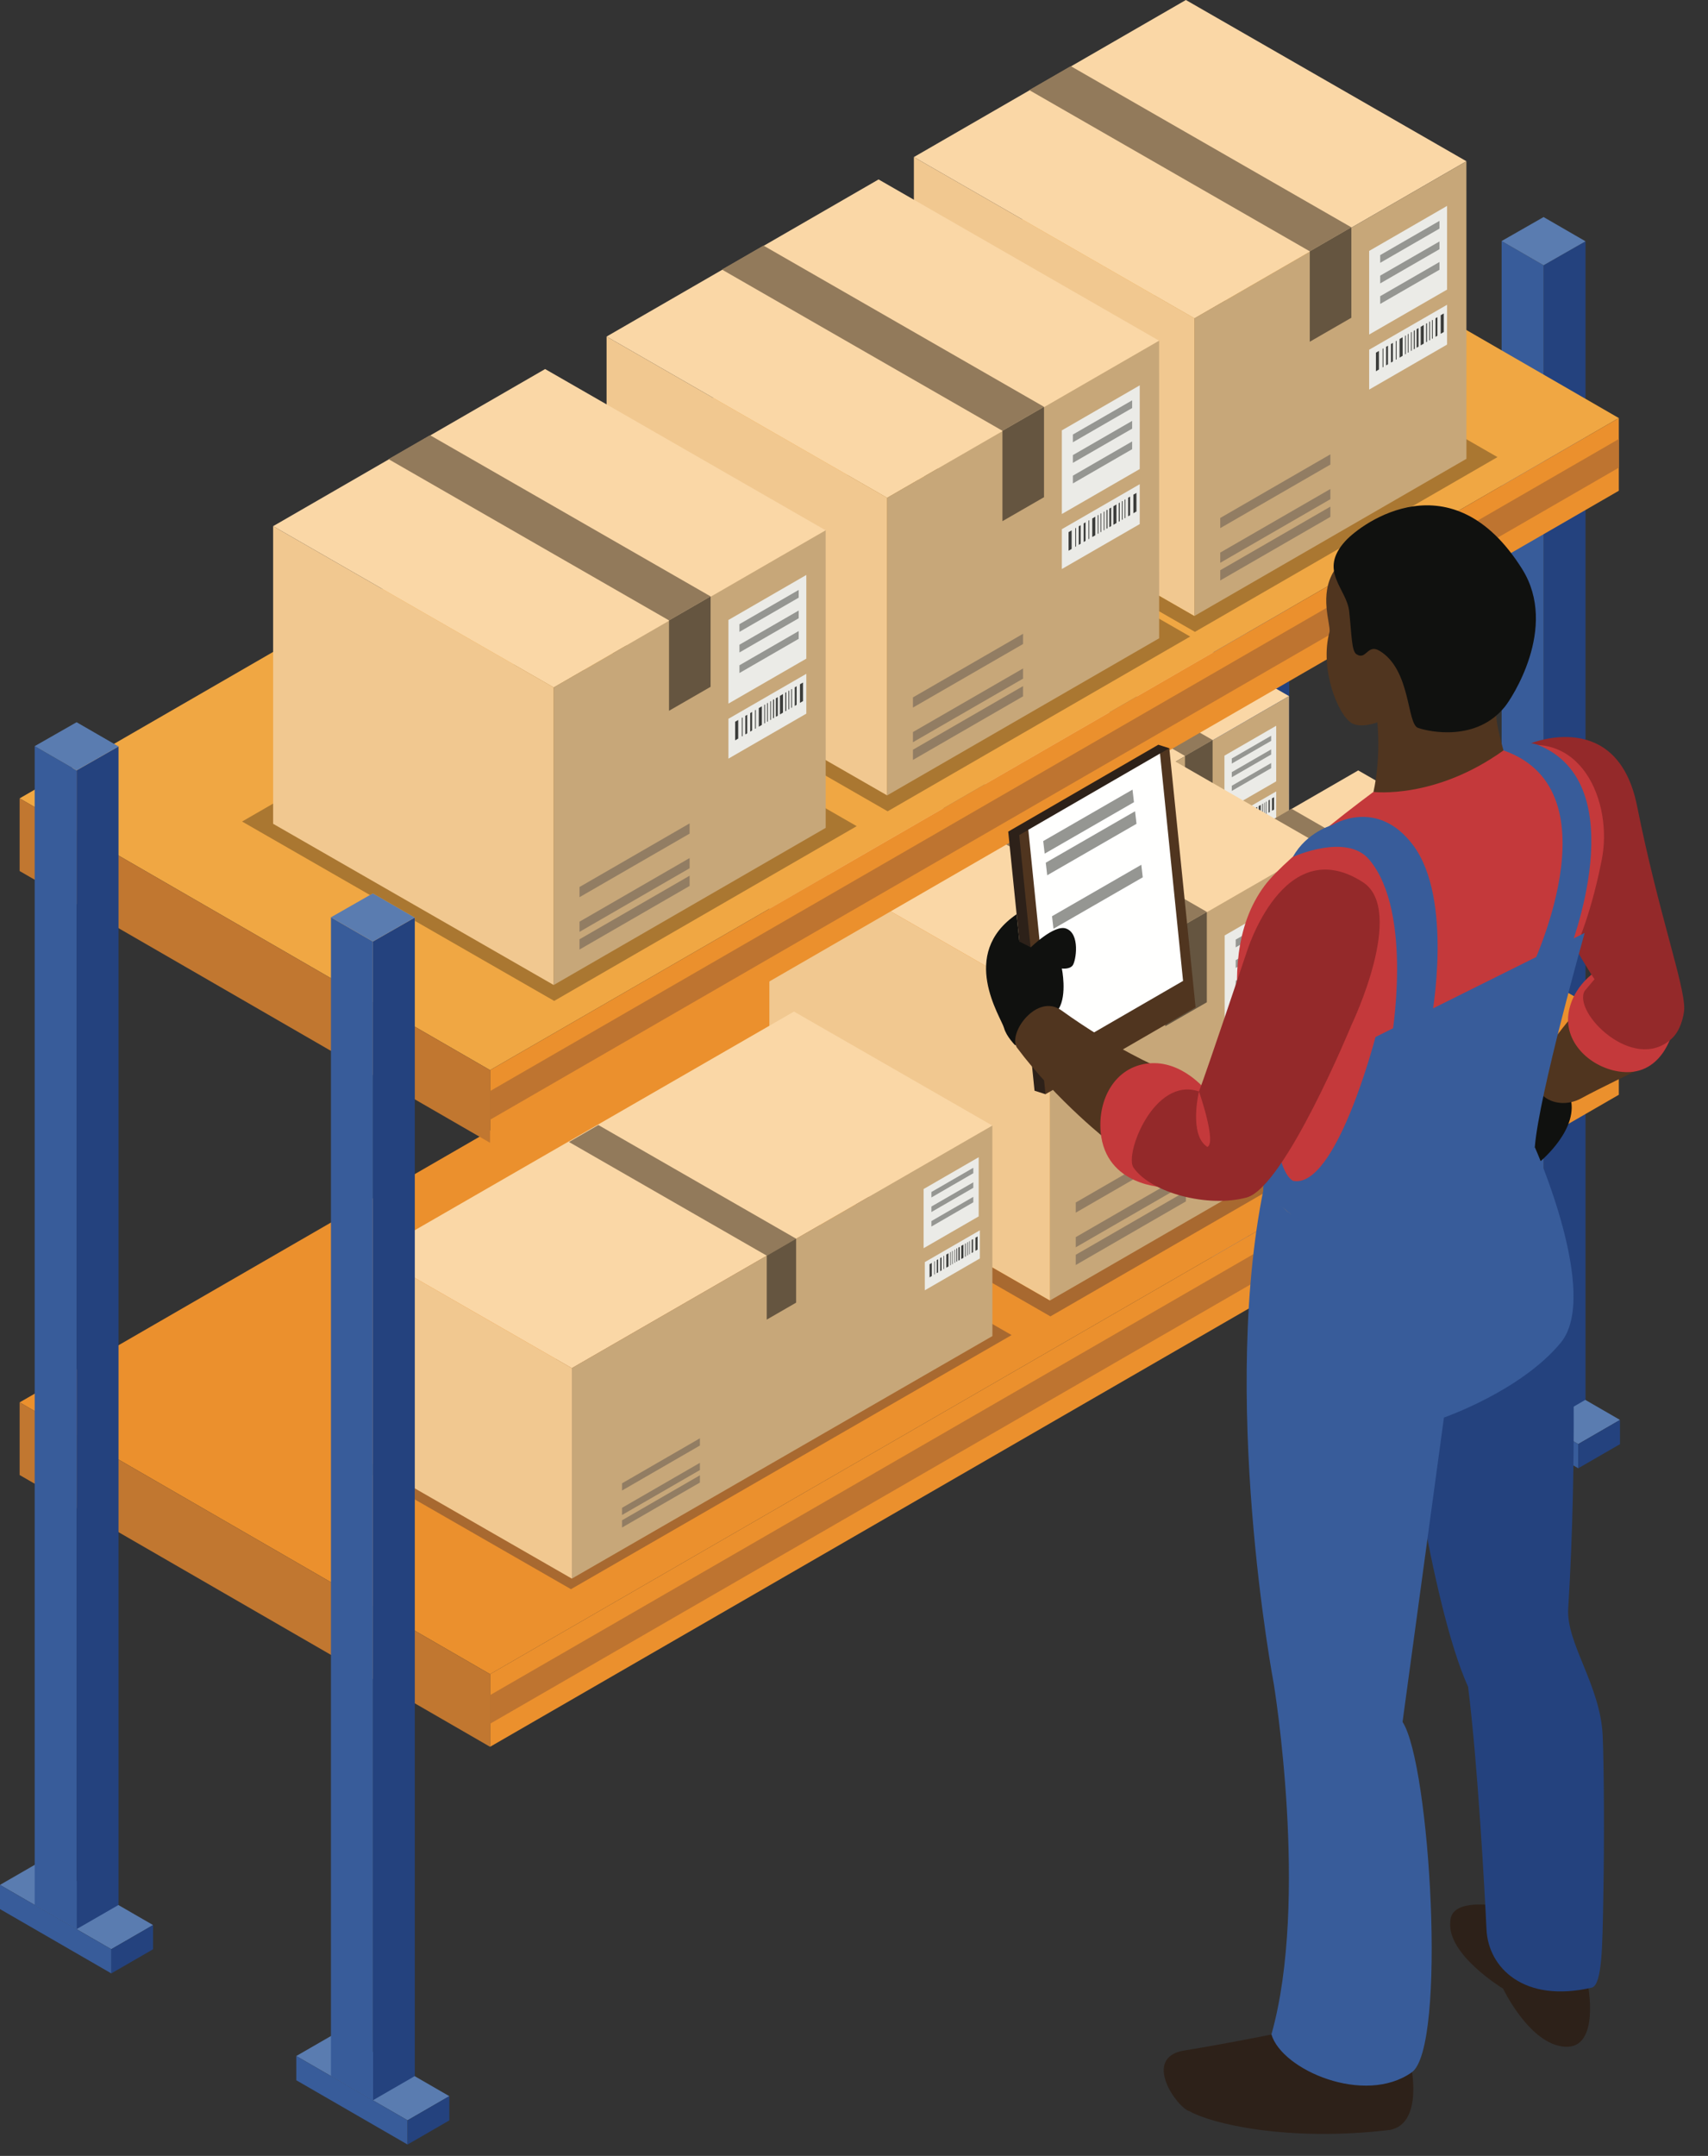 <?xml version="1.0" encoding="UTF-8"?>
<svg width="65px" height="82px" viewBox="0 0 65 82" version="1.1" xmlns="http://www.w3.org/2000/svg" xmlns:xlink="http://www.w3.org/1999/xlink">
    <rect x="0" y="0" width="65" height="82" fill="#333333" stroke="none"/>
    <!-- Generator: Sketch 53.2 (72643) - https://sketchapp.com -->
    <title>Group 7</title>
    <desc>Created with Sketch.</desc>
    <g id="Page-1" stroke="none" stroke-width="1" fill="none" fill-rule="evenodd">
        <g id="Group-7">
            <polyline id="Fill-347" fill="#5A7CB0" points="44.553 45.971 48.787 48.414 50.377 47.497 46.141 45.053 44.553 45.971"></polyline>
            <polyline id="Fill-348" fill="#385C9A" points="44.553 46.892 48.787 49.336 48.787 48.414 44.553 45.971 44.553 46.892"></polyline>
            <polyline id="Fill-349" fill="#24427E" points="47.467 47.652 49.063 46.732 49.063 2.668 47.467 3.579 47.467 47.652"></polyline>
            <polyline id="Fill-350" fill="#385C9A" points="45.872 46.732 47.467 47.652 47.467 3.579 45.872 2.658 45.872 46.732"></polyline>
            <polyline id="Fill-351" fill="#5A7CB0" points="45.872 2.658 47.467 3.579 49.063 2.668 47.467 1.747 45.872 2.658"></polyline>
            <polyline id="Fill-352" fill="#24427E" points="48.787 49.336 50.377 48.419 50.377 47.497 48.787 48.414 48.787 49.336"></polyline>
            <polyline id="Fill-353" fill="#5A7CB0" points="55.827 52.479 60.062 54.925 61.651 54.007 57.416 51.562 55.827 52.479"></polyline>
            <polyline id="Fill-354" fill="#385C9A" points="55.827 53.401 60.062 55.846 60.062 54.925 55.827 52.479 55.827 53.401"></polyline>
            <polyline id="Fill-355" fill="#24427E" points="58.743 54.163 60.338 53.241 60.338 9.178 58.743 10.089 58.743 54.163"></polyline>
            <polyline id="Fill-356" fill="#385C9A" points="57.146 53.241 58.743 54.163 58.743 10.089 57.146 9.168 57.146 53.241"></polyline>
            <polyline id="Fill-357" fill="#5A7CB0" points="57.146 9.168 58.743 10.089 60.338 9.178 58.743 8.256 57.146 9.168"></polyline>
            <polyline id="Fill-358" fill="#24427E" points="60.062 55.846 61.651 54.929 61.651 54.007 60.062 54.925 60.062 55.846"></polyline>
            <polyline id="Fill-359" fill="#EB902D" points="61.606 38.876 18.65 63.677 0.747 53.34 43.703 28.539 61.606 38.876"></polyline>
            <polyline id="Fill-360" fill="#EB902D" points="61.606 41.64 18.65 66.44 18.65 63.676 61.606 38.876 61.606 41.64"></polyline>
            <polyline id="Fill-361" fill="#BE7430" points="61.606 40.763 18.65 65.563 18.65 64.475 61.606 39.673 61.606 40.763"></polyline>
            <polyline id="Fill-362" fill="#C17730" points="18.65 66.44 0.747 56.103 0.747 53.34 18.65 63.677 18.65 66.44"></polyline>
            <polyline id="Fill-363" fill="#FAD7A6" points="49.056 26.477 42.181 30.446 35.09 26.372 41.965 22.403 49.056 26.477"></polyline>
            <polyline id="Fill-364" fill="#927A5B" points="46.147 28.146 45.097 28.753 38.005 24.679 39.055 24.073 46.147 28.146"></polyline>
            <polyline id="Fill-365" fill="#C7A779" points="42.181 37.965 35.09 33.891 35.09 26.372 42.181 30.446 42.181 37.965"></polyline>
            <polyline id="Fill-366" fill="#C7A779" points="49.057 33.995 42.181 37.965 42.181 30.446 49.056 26.477 49.057 33.995"></polyline>
            <polyline id="Fill-367" fill="#655540" points="46.147 30.43 45.096 31.037 45.096 28.753 46.147 28.146 46.147 30.43"></polyline>
            <polyline id="Fill-368" fill="#EBEBE7" points="48.567 29.719 46.598 30.855 46.598 28.742 48.567 27.605 48.567 29.719"></polyline>
            <polyline id="Fill-369" fill="#959692" points="48.375 28.179 46.877 29.043 46.877 28.849 48.375 27.984 48.375 28.179"></polyline>
            <polyline id="Fill-370" fill="#959692" points="48.375 28.698 46.877 29.563 46.877 29.368 48.375 28.503 48.375 28.698"></polyline>
            <polyline id="Fill-371" fill="#959692" points="48.375 29.218 46.877 30.083 46.877 29.887 48.375 29.022 48.375 29.218"></polyline>
            <polyline id="Fill-372" fill="#927D63" points="45.617 34.14 42.834 35.746 42.834 35.489 45.617 33.882 45.617 34.14"></polyline>
            <polyline id="Fill-373" fill="#927D63" points="45.617 35.015 42.834 36.622 42.834 36.364 45.617 34.757 45.617 35.015"></polyline>
            <polyline id="Fill-374" fill="#927D63" points="45.617 35.462 42.834 37.068 42.834 36.809 45.617 35.203 45.617 35.462"></polyline>
            <polyline id="Fill-375" fill="#927D63" points="45.617 34.586 44.226 35.389 44.226 35.132 45.617 34.328 45.617 34.586"></polyline>
            <polyline id="Fill-376" fill="#EBEBE7" points="48.567 31.109 46.598 32.246 46.598 31.239 48.567 30.102 48.567 31.109"></polyline>
            <polyline id="Fill-377" fill="#3B3C3A" points="47.846 31.16 47.798 31.188 47.798 30.72 47.846 30.691 47.846 31.16"></polyline>
            <polyline id="Fill-378" fill="#3B3C3A" points="48.322 30.885 48.275 30.913 48.275 30.444 48.322 30.416 48.322 30.885"></polyline>
            <polyline id="Fill-379" fill="#3B3C3A" points="47.198 31.534 47.148 31.563 47.148 31.094 47.198 31.065 47.198 31.534"></polyline>
            <polyline id="Fill-380" fill="#3B3C3A" points="47.073 31.606 47.025 31.635 47.025 31.166 47.073 31.138 47.073 31.606"></polyline>
            <polyline id="Fill-381" fill="#3B3C3A" points="48.484 30.792 48.407 30.837 48.407 30.367 48.484 30.322 48.484 30.792"></polyline>
            <polyline id="Fill-382" fill="#3B3C3A" points="47.978 31.085 47.901 31.129 47.901 30.659 47.978 30.615 47.978 31.085"></polyline>
            <polyline id="Fill-383" fill="#3B3C3A" points="47.674 31.26 47.656 31.27 47.656 30.801 47.674 30.791 47.674 31.26"></polyline>
            <polyline id="Fill-384" fill="#3B3C3A" points="48.135 30.994 48.117 31.004 48.117 30.535 48.135 30.524 48.135 30.994"></polyline>
            <polyline id="Fill-385" fill="#3B3C3A" points="47.595 31.306 47.575 31.316 47.575 30.848 47.595 30.837 47.595 31.306"></polyline>
            <polyline id="Fill-386" fill="#3B3C3A" points="47.523 31.348 47.505 31.356 47.505 30.888 47.523 30.878 47.523 31.348"></polyline>
            <polyline id="Fill-387" fill="#3B3C3A" points="48.204 30.953 48.186 30.964 48.186 30.495 48.204 30.484 48.204 30.953"></polyline>
            <polyline id="Fill-388" fill="#3B3C3A" points="47.29 31.481 47.271 31.492 47.271 31.023 47.29 31.012 47.29 31.481"></polyline>
            <polyline id="Fill-389" fill="#3B3C3A" points="46.957 31.675 46.938 31.685 46.938 31.216 46.957 31.204 46.957 31.675"></polyline>
            <polyline id="Fill-390" fill="#3B3C3A" points="47.752 31.214 47.727 31.229 47.727 30.76 47.752 30.745 47.752 31.214"></polyline>
            <polyline id="Fill-391" fill="#3B3C3A" points="48.061 31.036 48.037 31.05 48.037 30.581 48.061 30.567 48.061 31.036"></polyline>
            <polyline id="Fill-392" fill="#3B3C3A" points="47.444 31.393 47.366 31.437 47.366 30.968 47.444 30.924 47.444 31.393"></polyline>
            <polyline id="Fill-393" fill="#3B3C3A" points="46.846 31.737 46.768 31.782 46.768 31.313 46.846 31.268 46.846 31.737"></polyline>
            <polyline id="Fill-394" fill="#A46630" points="42.181 37.965 41.989 37.965 41.126 37.469 41.222 37.414 42.181 37.965 42.181 36.86 42.181 37.965"></polyline>
            <polyline id="Fill-395" fill="#887355" points="42.181 37.965 41.222 37.414 42.181 36.86 42.181 37.965"></polyline>
            <polyline id="Fill-396" fill="#A86930" points="51.891 43.337 44.879 39.309 45.689 38.84 45.689 39.329 51.878 42.884 51.878 36.322 50.962 35.796 51.676 35.384 58.688 39.412 51.891 43.337"></polyline>
            <polyline id="Fill-397" fill="#FAD7A6" points="57.878 32.858 51.878 36.322 45.689 32.768 51.689 29.303 57.878 32.858"></polyline>
            <polyline id="Fill-398" fill="#927A5B" points="55.339 34.316 54.422 34.846 48.234 31.29 49.15 30.761 55.339 34.316"></polyline>
            <polyline id="Fill-399" fill="#F1C890" points="51.878 42.884 45.689 39.329 45.689 32.767 51.878 36.322 51.878 42.884"></polyline>
            <polyline id="Fill-400" fill="#C7A779" points="57.879 39.42 51.878 42.884 51.878 36.322 57.878 32.858 57.879 39.42"></polyline>
            <polyline id="Fill-401" fill="#655540" points="55.339 36.309 54.422 36.838 54.422 34.846 55.339 34.316 55.339 36.309"></polyline>
            <polyline id="Fill-402" fill="#EBEBE7" points="57.451 35.688 55.733 36.68 55.733 34.836 57.451 33.844 57.451 35.688"></polyline>
            <polyline id="Fill-403" fill="#959692" points="57.284 34.344 55.976 35.099 55.976 34.929 57.284 34.174 57.284 34.344"></polyline>
            <polyline id="Fill-404" fill="#959692" points="57.284 34.798 55.976 35.553 55.976 35.381 57.284 34.627 57.284 34.798"></polyline>
            <polyline id="Fill-405" fill="#959692" points="57.284 35.251 55.976 36.006 55.976 35.835 57.284 35.08 57.284 35.251"></polyline>
            <polyline id="Fill-406" fill="#927D63" points="54.876 39.546 52.448 40.948 52.448 40.724 54.876 39.32 54.876 39.546"></polyline>
            <polyline id="Fill-407" fill="#927D63" points="54.876 40.309 52.448 41.712 52.448 41.487 54.876 40.085 54.876 40.309"></polyline>
            <polyline id="Fill-408" fill="#927D63" points="54.876 40.699 52.448 42.102 52.448 41.877 54.876 40.474 54.876 40.699"></polyline>
            <polyline id="Fill-409" fill="#EBEBE7" points="57.451 36.901 55.733 37.893 55.733 37.015 57.451 36.022 57.451 36.901"></polyline>
            <polyline id="Fill-410" fill="#3B3C3A" points="56.821 36.945 56.78 36.971 56.78 36.561 56.821 36.536 56.821 36.945"></polyline>
            <polyline id="Fill-411" fill="#3B3C3A" points="57.237 36.706 57.195 36.73 57.195 36.321 57.237 36.297 57.237 36.706"></polyline>
            <polyline id="Fill-412" fill="#3B3C3A" points="56.256 37.273 56.213 37.298 56.213 36.889 56.256 36.863 56.256 37.273"></polyline>
            <polyline id="Fill-413" fill="#3B3C3A" points="56.147 37.336 56.105 37.36 56.105 36.95 56.147 36.926 56.147 37.336"></polyline>
            <polyline id="Fill-414" fill="#3B3C3A" points="57.378 36.624 57.311 36.664 57.311 36.254 57.378 36.215 57.378 36.624"></polyline>
            <polyline id="Fill-415" fill="#3B3C3A" points="56.937 36.879 56.869 36.919 56.869 36.509 56.937 36.47 56.937 36.879"></polyline>
            <polyline id="Fill-416" fill="#3B3C3A" points="56.671 37.033 56.656 37.042 56.656 36.633 56.671 36.623 56.671 37.033"></polyline>
            <polyline id="Fill-417" fill="#3B3C3A" points="57.074 36.801 57.057 36.809 57.057 36.4 57.074 36.392 57.074 36.801"></polyline>
            <polyline id="Fill-418" fill="#3B3C3A" points="56.602 37.073 56.586 37.082 56.586 36.673 56.602 36.664 56.602 37.073"></polyline>
            <polyline id="Fill-419" fill="#3B3C3A" points="56.541 37.108 56.524 37.117 56.524 36.708 56.541 36.699 56.541 37.108"></polyline>
            <polyline id="Fill-420" fill="#3B3C3A" points="57.134 36.766 57.117 36.775 57.117 36.366 57.134 36.355 57.134 36.766"></polyline>
            <polyline id="Fill-421" fill="#3B3C3A" points="56.337 37.226 56.32 37.235 56.32 36.826 56.337 36.816 56.337 37.226"></polyline>
            <polyline id="Fill-422" fill="#3B3C3A" points="56.046 37.393 56.03 37.403 56.03 36.995 56.046 36.984 56.046 37.393"></polyline>
            <polyline id="Fill-423" fill="#3B3C3A" points="56.74 36.993 56.719 37.006 56.719 36.597 56.74 36.584 56.74 36.993"></polyline>
            <polyline id="Fill-424" fill="#3B3C3A" points="57.01 36.838 56.988 36.85 56.988 36.44 57.01 36.428 57.01 36.838"></polyline>
            <polyline id="Fill-425" fill="#3B3C3A" points="56.471 37.148 56.403 37.188 56.403 36.778 56.471 36.739 56.471 37.148"></polyline>
            <polyline id="Fill-426" fill="#3B3C3A" points="55.949 37.45 55.881 37.489 55.881 37.08 55.949 37.04 55.949 37.45"></polyline>
            <polyline id="Fill-427" fill="#A86930" points="39.975 50.069 28.098 43.246 29.28 42.564 29.28 43.332 39.957 49.464 39.957 38.144 39.644 37.965 39.957 38.144 40.268 37.965 41.989 37.965 51.489 43.422 39.975 50.069"></polyline>
            <polyline id="Fill-428" fill="#704925" points="41.989 37.965 40.268 37.965 41.126 37.469 41.989 37.965"></polyline>
            <polyline id="Fill-429" fill="#FAD7A6" points="50.307 32.169 39.957 38.144 29.28 32.012 39.631 26.036 50.307 32.169"></polyline>
            <polyline id="Fill-430" fill="#927A5B" points="45.927 34.683 44.345 35.596 33.669 29.463 35.249 28.551 45.927 34.683"></polyline>
            <polyline id="Fill-431" fill="#F1C890" points="39.957 49.464 29.28 43.332 29.28 32.012 39.957 38.144 39.957 49.464"></polyline>
            <polyline id="Fill-432" fill="#C7A779" points="50.308 43.487 39.957 49.464 39.957 38.144 50.307 32.169 50.308 43.487"></polyline>
            <polyline id="Fill-433" fill="#655540" points="45.927 38.122 44.345 39.034 44.345 35.596 45.927 34.684 45.927 38.122"></polyline>
            <polyline id="Fill-434" fill="#EBEBE7" points="49.57 37.051 46.606 38.762 46.606 35.58 49.57 33.868 49.57 37.051"></polyline>
            <polyline id="Fill-435" fill="#959692" points="49.281 34.731 47.026 36.033 47.026 35.739 49.281 34.437 49.281 34.731"></polyline>
            <polyline id="Fill-436" fill="#959692" points="49.281 35.515 47.026 36.816 47.026 36.521 49.281 35.22 49.281 35.515"></polyline>
            <polyline id="Fill-437" fill="#959692" points="49.281 36.296 47.026 37.598 47.026 37.303 49.281 36.001 49.281 36.296"></polyline>
            <polyline id="Fill-438" fill="#927D63" points="45.13 43.705 40.939 46.124 40.939 45.737 45.13 43.317 45.13 43.705"></polyline>
            <polyline id="Fill-439" fill="#927D63" points="45.13 45.023 40.939 47.442 40.939 47.055 45.13 44.635 45.13 45.023"></polyline>
            <polyline id="Fill-440" fill="#927D63" points="45.13 45.696 40.939 48.115 40.939 47.726 45.13 45.307 45.13 45.696"></polyline>
            <polyline id="Fill-441" fill="#EBEBE7" points="49.57 39.143 46.606 40.854 46.606 39.339 49.57 37.628 49.57 39.143"></polyline>
            <polyline id="Fill-442" fill="#3B3C3A" points="48.484 39.22 48.412 39.263 48.412 38.557 48.484 38.515 48.484 39.22"></polyline>
            <polyline id="Fill-443" fill="#3B3C3A" points="49.202 38.807 49.13 38.849 49.13 38.142 49.202 38.1 49.202 38.807"></polyline>
            <polyline id="Fill-444" fill="#3B3C3A" points="47.508 39.784 47.436 39.827 47.436 39.12 47.508 39.078 47.508 39.784"></polyline>
            <polyline id="Fill-445" fill="#3B3C3A" points="47.321 39.893 47.248 39.934 47.248 39.228 47.321 39.186 47.321 39.893"></polyline>
            <polyline id="Fill-446" fill="#3B3C3A" points="49.445 38.665 49.328 38.732 49.328 38.026 49.445 37.96 49.445 38.665"></polyline>
            <polyline id="Fill-447" fill="#3B3C3A" points="48.684 39.104 48.567 39.173 48.567 38.467 48.684 38.398 48.684 39.104"></polyline>
            <polyline id="Fill-448" fill="#3B3C3A" points="48.225 39.37 48.199 39.386 48.199 38.68 48.225 38.664 48.225 39.37"></polyline>
            <polyline id="Fill-449" fill="#3B3C3A" points="48.92 38.97 48.891 38.985 48.891 38.279 48.92 38.264 48.92 38.97"></polyline>
            <polyline id="Fill-450" fill="#3B3C3A" points="48.106 39.439 48.077 39.455 48.077 38.749 48.106 38.732 48.106 39.439"></polyline>
            <polyline id="Fill-451" fill="#3B3C3A" points="48 39.501 47.971 39.517 47.971 38.81 48 38.795 48 39.501"></polyline>
            <polyline id="Fill-452" fill="#3B3C3A" points="49.024 38.909 48.996 38.926 48.996 38.22 49.024 38.202 49.024 38.909"></polyline>
            <polyline id="Fill-453" fill="#3B3C3A" points="47.648 39.703 47.619 39.719 47.619 39.014 47.648 38.996 47.648 39.703"></polyline>
            <polyline id="Fill-454" fill="#3B3C3A" points="47.147 39.993 47.118 40.01 47.118 39.304 47.147 39.287 47.147 39.993"></polyline>
            <polyline id="Fill-455" fill="#3B3C3A" points="48.343 39.302 48.306 39.323 48.306 38.617 48.343 38.596 48.343 39.302"></polyline>
            <polyline id="Fill-456" fill="#3B3C3A" points="48.809 39.034 48.772 39.055 48.772 38.349 48.809 38.327 48.809 39.034"></polyline>
            <polyline id="Fill-457" fill="#3B3C3A" points="47.88 39.57 47.763 39.638 47.763 38.932 47.88 38.863 47.88 39.57"></polyline>
            <polyline id="Fill-458" fill="#3B3C3A" points="46.979 40.09 46.863 40.157 46.863 39.451 46.979 39.383 46.979 40.09"></polyline>
            <path d="M21.729,60.445 L15.786,57.032 L15.786,54.765 L30.587,46.235 L38.498,50.78 L21.729,60.445 M14.191,56.115 L13.817,55.9 L14.191,55.685 L14.191,56.115" id="Fill-459" fill="#A86930"></path>
            <polyline id="Fill-460" fill="#FAD7A6" points="37.766 42.812 21.762 52.037 14.211 47.699 30.216 38.475 37.766 42.812"></polyline>
            <polyline id="Fill-461" fill="#927A5B" points="30.324 47.129 29.205 47.774 21.654 43.436 22.771 42.791 30.324 47.129"></polyline>
            <polyline id="Fill-462" fill="#F1C890" points="21.762 60.043 14.211 55.706 14.211 47.699 21.762 52.037 21.762 60.043"></polyline>
            <polyline id="Fill-463" fill="#C7A779" points="37.767 50.818 21.762 60.043 21.762 52.037 37.766 42.812 37.767 50.818"></polyline>
            <polyline id="Fill-464" fill="#655540" points="30.297 49.547 29.179 50.192 29.179 47.761 30.297 47.114 30.297 49.547"></polyline>
            <polyline id="Fill-465" fill="#EBEBE7" points="37.245 46.266 35.149 47.476 35.149 45.225 37.245 44.015 37.245 46.266"></polyline>
            <polyline id="Fill-466" fill="#959692" points="37.04 44.624 35.446 45.546 35.446 45.338 37.04 44.417 37.04 44.624"></polyline>
            <polyline id="Fill-467" fill="#959692" points="37.04 45.179 35.446 46.1 35.446 45.891 37.04 44.97 37.04 45.179"></polyline>
            <polyline id="Fill-468" fill="#959692" points="37.04 45.73 35.446 46.652 35.446 46.443 37.04 45.523 37.04 45.73"></polyline>
            <polyline id="Fill-469" fill="#927D63" points="26.636 54.981 23.673 56.692 23.673 56.418 26.636 54.706 26.636 54.981"></polyline>
            <polyline id="Fill-470" fill="#927D63" points="26.636 55.913 23.673 57.623 23.673 57.35 26.636 55.639 26.636 55.913"></polyline>
            <polyline id="Fill-471" fill="#927D63" points="26.636 56.389 23.673 58.1 23.673 57.824 26.636 56.113 26.636 56.389"></polyline>
            <polyline id="Fill-472" fill="#EBEBE7" points="37.29 47.866 35.195 49.077 35.195 48.005 37.29 46.795 37.29 47.866"></polyline>
            <polyline id="Fill-473" fill="#3B3C3A" points="36.523 47.921 36.472 47.951 36.472 47.452 36.523 47.421 36.523 47.921"></polyline>
            <polyline id="Fill-474" fill="#3B3C3A" points="37.032 47.629 36.98 47.658 36.98 47.158 37.032 47.128 37.032 47.629"></polyline>
            <polyline id="Fill-475" fill="#3B3C3A" points="35.833 48.319 35.782 48.35 35.782 47.85 35.833 47.82 35.833 48.319"></polyline>
            <polyline id="Fill-476" fill="#3B3C3A" points="35.701 48.396 35.65 48.426 35.65 47.926 35.701 47.897 35.701 48.396"></polyline>
            <polyline id="Fill-477" fill="#3B3C3A" points="37.203 47.528 37.12 47.577 37.12 47.077 37.203 47.029 37.203 47.528"></polyline>
            <polyline id="Fill-478" fill="#3B3C3A" points="36.665 47.84 36.582 47.887 36.582 47.388 36.665 47.34 36.665 47.84"></polyline>
            <polyline id="Fill-479" fill="#3B3C3A" points="36.34 48.026 36.322 48.038 36.322 47.539 36.34 47.527 36.34 48.026"></polyline>
            <polyline id="Fill-480" fill="#3B3C3A" points="36.832 47.743 36.811 47.756 36.811 47.255 36.832 47.244 36.832 47.743"></polyline>
            <polyline id="Fill-481" fill="#3B3C3A" points="36.256 48.076 36.236 48.087 36.236 47.587 36.256 47.577 36.256 48.076"></polyline>
            <polyline id="Fill-482" fill="#3B3C3A" points="36.18 48.12 36.161 48.13 36.16 47.631 36.18 47.62 36.18 48.12"></polyline>
            <polyline id="Fill-483" fill="#3B3C3A" points="36.905 47.7 36.886 47.712 36.886 47.213 36.905 47.201 36.905 47.7"></polyline>
            <polyline id="Fill-484" fill="#3B3C3A" points="35.932 48.263 35.911 48.274 35.911 47.774 35.932 47.763 35.932 48.263"></polyline>
            <polyline id="Fill-485" fill="#3B3C3A" points="35.577 48.467 35.557 48.479 35.557 47.98 35.577 47.968 35.577 48.467"></polyline>
            <polyline id="Fill-486" fill="#3B3C3A" points="36.424 47.978 36.397 47.994 36.397 47.494 36.424 47.479 36.424 47.978"></polyline>
            <polyline id="Fill-487" fill="#3B3C3A" points="36.753 47.789 36.727 47.804 36.727 47.305 36.753 47.29 36.753 47.789"></polyline>
            <polyline id="Fill-488" fill="#3B3C3A" points="36.096 48.168 36.013 48.217 36.013 47.717 36.096 47.669 36.096 48.168"></polyline>
            <polyline id="Fill-489" fill="#3B3C3A" points="35.459 48.535 35.376 48.584 35.376 48.085 35.459 48.036 35.459 48.535"></polyline>
            <polyline id="Fill-490" fill="#F0A743" points="61.606 15.901 18.65 40.703 0.747 30.366 43.703 5.565 61.606 15.901"></polyline>
            <polyline id="Fill-491" fill="#EB902D" points="61.606 18.666 18.65 43.467 18.65 40.703 61.606 15.901 61.606 18.666"></polyline>
            <polyline id="Fill-492" fill="#BE7430" points="61.606 17.788 18.65 42.59 18.65 41.5 61.606 16.699 61.606 17.788"></polyline>
            <polyline id="Fill-493" fill="#C17730" points="18.65 43.467 0.747 33.13 0.747 30.366 18.65 40.703 18.65 43.467"></polyline>
            <polyline id="Fill-494" fill="#5A7CB0" points="11.276 78.201 15.51 80.646 17.099 79.728 12.865 77.284 11.276 78.201"></polyline>
            <polyline id="Fill-495" fill="#385C9A" points="11.276 79.123 15.51 81.568 15.51 80.646 11.276 78.201 11.276 79.123"></polyline>
            <polyline id="Fill-496" fill="#24427E" points="14.191 79.885 15.786 78.964 15.786 34.899 14.191 35.811 14.191 79.885"></polyline>
            <polyline id="Fill-497" fill="#385C9A" points="12.595 78.963 14.191 79.885 14.191 35.811 12.595 34.89 12.595 78.963"></polyline>
            <polyline id="Fill-498" fill="#5A7CB0" points="12.595 34.89 14.191 35.811 15.786 34.899 14.191 33.978 12.595 34.89"></polyline>
            <polyline id="Fill-499" fill="#24427E" points="15.51 81.568 17.099 80.65 17.099 79.728 15.51 80.646 15.51 81.568"></polyline>
            <polyline id="Fill-500" fill="#5A7CB0" points="-9.23705556e-14 71.692 4.235 74.138 5.825 73.22 1.59 70.775 -9.23705556e-14 71.692"></polyline>
            <polyline id="Fill-501" fill="#385C9A" points="-1.63424829e-13 72.613 4.235 75.059 4.235 74.138 -1.63424829e-13 71.692 -1.63424829e-13 72.613"></polyline>
            <polyline id="Fill-502" fill="#24427E" points="2.915 73.375 4.511 72.455 4.511 28.391 2.915 29.301 2.915 73.375"></polyline>
            <polyline id="Fill-503" fill="#385C9A" points="1.32 72.454 2.915 73.375 2.915 29.301 1.32 28.38 1.32 72.454"></polyline>
            <polyline id="Fill-504" fill="#5A7CB0" points="1.32 28.38 2.915 29.301 4.511 28.391 2.915 27.47 1.32 28.38"></polyline>
            <polyline id="Fill-505" fill="#24427E" points="4.235 75.059 5.825 74.141 5.825 73.22 4.235 74.138 4.235 75.059"></polyline>
            <polyline id="Fill-506" fill="#AA7731" points="45.474 24.033 33.598 17.21 34.779 16.528 34.779 17.296 45.456 23.428 45.456 12.108 43.941 11.238 45.112 10.562 56.988 17.386 45.474 24.033"></polyline>
            <polyline id="Fill-507" fill="#FAD7A6" points="55.806 6.133 45.456 12.108 34.779 5.974 45.13 -2.66453526e-14 55.806 6.133"></polyline>
            <polyline id="Fill-508" fill="#927A5B" points="51.427 8.646 49.845 9.559 39.168 3.426 40.748 2.515 51.427 8.646"></polyline>
            <polyline id="Fill-509" fill="#F1C890" points="45.456 23.428 34.779 17.296 34.779 5.974 45.456 12.108 45.456 23.428"></polyline>
            <polyline id="Fill-510" fill="#C7A779" points="55.807 17.451 45.456 23.428 45.456 12.108 55.806 6.133 55.807 17.451"></polyline>
            <polyline id="Fill-511" fill="#655540" points="51.427 12.086 49.845 12.998 49.845 9.559 51.427 8.646 51.427 12.086"></polyline>
            <polyline id="Fill-512" fill="#EBEBE7" points="55.07 11.015 52.105 12.724 52.105 9.544 55.07 7.832 55.07 11.015"></polyline>
            <polyline id="Fill-513" fill="#959692" points="54.781 8.695 52.525 9.997 52.525 9.703 54.781 8.401 54.781 8.695"></polyline>
            <polyline id="Fill-514" fill="#959692" points="54.781 9.478 52.525 10.78 52.525 10.484 54.781 9.184 54.781 9.478"></polyline>
            <polyline id="Fill-515" fill="#959692" points="54.781 10.26 52.525 11.561 52.525 11.266 54.781 9.965 54.781 10.26"></polyline>
            <polyline id="Fill-516" fill="#927D63" points="50.629 17.67 46.438 20.088 46.438 19.701 50.629 17.281 50.629 17.67"></polyline>
            <polyline id="Fill-517" fill="#927D63" points="50.629 18.987 46.438 21.406 46.438 21.018 50.629 18.599 50.629 18.987"></polyline>
            <polyline id="Fill-518" fill="#927D63" points="50.629 19.66 46.438 22.078 46.438 21.689 50.629 19.27 50.629 19.66"></polyline>
            <polyline id="Fill-519" fill="#EBEBE7" points="55.07 13.106 52.105 14.818 52.105 13.302 55.07 11.592 55.07 13.106"></polyline>
            <polyline id="Fill-520" fill="#3B3C3A" points="53.984 13.183 53.911 13.227 53.911 12.52 53.984 12.478 53.984 13.183"></polyline>
            <polyline id="Fill-521" fill="#3B3C3A" points="54.702 12.77 54.63 12.812 54.63 12.105 54.702 12.063 54.702 12.77"></polyline>
            <polyline id="Fill-522" fill="#3B3C3A" points="53.007 13.748 52.935 13.791 52.935 13.084 53.007 13.042 53.007 13.748"></polyline>
            <polyline id="Fill-523" fill="#3B3C3A" points="52.821 13.856 52.748 13.898 52.748 13.191 52.821 13.15 52.821 13.856"></polyline>
            <polyline id="Fill-524" fill="#3B3C3A" points="54.945 12.629 54.827 12.696 54.827 11.99 54.945 11.923 54.945 12.629"></polyline>
            <polyline id="Fill-525" fill="#3B3C3A" points="54.183 13.068 54.066 13.137 54.066 12.431 54.183 12.362 54.183 13.068"></polyline>
            <polyline id="Fill-526" fill="#3B3C3A" points="53.725 13.334 53.698 13.349 53.698 12.642 53.725 12.627 53.725 13.334"></polyline>
            <polyline id="Fill-527" fill="#3B3C3A" points="54.42 12.934 54.391 12.949 54.391 12.243 54.42 12.227 54.42 12.934"></polyline>
            <polyline id="Fill-528" fill="#3B3C3A" points="53.605 13.403 53.577 13.419 53.577 12.712 53.605 12.696 53.605 13.403"></polyline>
            <polyline id="Fill-529" fill="#3B3C3A" points="53.499 13.465 53.471 13.48 53.471 12.774 53.499 12.759 53.499 13.465"></polyline>
            <polyline id="Fill-530" fill="#3B3C3A" points="54.524 12.873 54.495 12.889 54.495 12.182 54.524 12.166 54.524 12.873"></polyline>
            <polyline id="Fill-531" fill="#3B3C3A" points="53.147 13.667 53.118 13.682 53.118 12.977 53.147 12.96 53.147 13.667"></polyline>
            <polyline id="Fill-532" fill="#3B3C3A" points="52.646 13.957 52.617 13.974 52.617 13.267 52.646 13.25 52.646 13.957"></polyline>
            <polyline id="Fill-533" fill="#3B3C3A" points="53.843 13.266 53.805 13.287 53.805 12.581 53.843 12.559 53.843 13.266"></polyline>
            <polyline id="Fill-534" fill="#3B3C3A" points="54.308 12.997 54.272 13.018 54.272 12.312 54.308 12.29 54.308 12.997"></polyline>
            <polyline id="Fill-535" fill="#3B3C3A" points="53.379 13.533 53.262 13.602 53.262 12.895 53.379 12.827 53.379 13.533"></polyline>
            <polyline id="Fill-536" fill="#3B3C3A" points="52.478 14.053 52.362 14.121 52.362 13.415 52.478 13.347 52.478 14.053"></polyline>
            <polyline id="Fill-537" fill="#AA7731" points="33.78 30.858 21.903 24.035 33.416 17.389 45.293 24.211 33.78 30.858"></polyline>
            <polyline id="Fill-538" fill="#FAD7A6" points="44.112 12.959 33.761 18.934 23.084 12.801 33.435 6.825 44.112 12.959"></polyline>
            <polyline id="Fill-539" fill="#927A5B" points="39.731 15.473 38.149 16.385 27.473 10.252 29.053 9.34 39.731 15.473"></polyline>
            <polyline id="Fill-540" fill="#F1C890" points="33.761 30.253 23.084 24.121 23.084 12.801 33.761 18.934 33.761 30.253"></polyline>
            <polyline id="Fill-541" fill="#C7A779" points="44.113 24.277 33.761 30.253 33.761 18.934 44.112 12.959 44.113 24.277"></polyline>
            <polyline id="Fill-542" fill="#655540" points="39.731 18.911 38.149 19.823 38.149 16.385 39.731 15.473 39.731 18.911"></polyline>
            <polyline id="Fill-543" fill="#EBEBE7" points="43.374 17.84 40.41 19.551 40.41 16.369 43.374 14.657 43.374 17.84"></polyline>
            <polyline id="Fill-544" fill="#959692" points="43.085 15.52 40.83 16.822 40.83 16.528 43.085 15.227 43.085 15.52"></polyline>
            <polyline id="Fill-545" fill="#959692" points="43.085 16.304 40.83 17.605 40.83 17.31 43.085 16.009 43.085 16.304"></polyline>
            <polyline id="Fill-546" fill="#959692" points="43.085 17.085 40.83 18.387 40.83 18.092 43.085 16.79 43.085 17.085"></polyline>
            <polyline id="Fill-547" fill="#927D63" points="38.934 24.495 34.743 26.913 34.743 26.526 38.934 24.106 38.934 24.495"></polyline>
            <polyline id="Fill-548" fill="#927D63" points="38.934 25.812 34.743 28.231 34.743 27.844 38.934 25.425 38.934 25.812"></polyline>
            <polyline id="Fill-549" fill="#927D63" points="38.934 26.485 34.743 28.904 34.743 28.516 38.934 26.096 38.934 26.485"></polyline>
            <polyline id="Fill-550" fill="#EBEBE7" points="43.374 19.933 40.41 21.643 40.41 20.128 43.374 18.417 43.374 19.933"></polyline>
            <polyline id="Fill-551" fill="#3B3C3A" points="42.288 20.009 42.216 20.052 42.216 19.346 42.288 19.304 42.288 20.009"></polyline>
            <polyline id="Fill-552" fill="#3B3C3A" points="43.007 19.596 42.934 19.638 42.934 18.931 43.007 18.889 43.007 19.596"></polyline>
            <polyline id="Fill-553" fill="#3B3C3A" points="41.312 20.573 41.24 20.616 41.24 19.909 41.312 19.867 41.312 20.573"></polyline>
            <polyline id="Fill-554" fill="#3B3C3A" points="41.125 20.682 41.053 20.724 41.053 20.018 41.125 19.976 41.125 20.682"></polyline>
            <polyline id="Fill-555" fill="#3B3C3A" points="43.249 19.454 43.132 19.521 43.132 18.815 43.249 18.749 43.249 19.454"></polyline>
            <polyline id="Fill-556" fill="#3B3C3A" points="42.488 19.894 42.371 19.962 42.371 19.256 42.488 19.187 42.488 19.894"></polyline>
            <polyline id="Fill-557" fill="#3B3C3A" points="42.03 20.159 42.003 20.175 42.003 19.469 42.03 19.453 42.03 20.159"></polyline>
            <polyline id="Fill-558" fill="#3B3C3A" points="42.724 19.759 42.696 19.774 42.696 19.068 42.724 19.053 42.724 19.759"></polyline>
            <polyline id="Fill-559" fill="#3B3C3A" points="41.91 20.228 41.882 20.244 41.882 19.538 41.91 19.521 41.91 20.228"></polyline>
            <polyline id="Fill-560" fill="#3B3C3A" points="41.804 20.29 41.776 20.306 41.775 19.6 41.804 19.584 41.804 20.29"></polyline>
            <polyline id="Fill-561" fill="#3B3C3A" points="42.828 19.698 42.8 19.715 42.8 19.009 42.828 18.991 42.828 19.698"></polyline>
            <polyline id="Fill-562" fill="#3B3C3A" points="41.452 20.492 41.424 20.508 41.424 19.803 41.452 19.785 41.452 20.492"></polyline>
            <polyline id="Fill-563" fill="#3B3C3A" points="40.951 20.783 40.922 20.799 40.922 20.094 40.951 20.076 40.951 20.783"></polyline>
            <polyline id="Fill-564" fill="#3B3C3A" points="42.147 20.091 42.11 20.112 42.11 19.407 42.147 19.385 42.147 20.091"></polyline>
            <polyline id="Fill-565" fill="#3B3C3A" points="42.614 19.823 42.576 19.844 42.576 19.138 42.614 19.116 42.614 19.823"></polyline>
            <polyline id="Fill-566" fill="#3B3C3A" points="41.684 20.359 41.567 20.427 41.567 19.721 41.684 19.652 41.684 20.359"></polyline>
            <polyline id="Fill-567" fill="#3B3C3A" points="40.783 20.879 40.666 20.947 40.666 20.24 40.783 20.172 40.783 20.879"></polyline>
            <polyline id="Fill-568" fill="#AA7731" points="21.09 38.07 15.786 35.024 15.786 34.899 14.191 33.978 14.079 34.042 9.213 31.247 20.727 24.601 32.603 31.423 21.09 38.07"></polyline>
            <polyline id="Fill-571" fill="#FAD7A6" points="31.422 20.171 21.072 26.146 10.394 20.013 20.745 14.037 31.422 20.171"></polyline>
            <polyline id="Fill-572" fill="#927A5B" points="27.042 22.684 25.46 23.597 14.784 17.463 16.364 16.552 27.042 22.684"></polyline>
            <polyline id="Fill-573" fill="#F1C890" points="21.072 37.465 10.394 31.333 10.394 20.013 21.072 26.146 21.072 37.465"></polyline>
            <polyline id="Fill-574" fill="#C7A779" points="31.423 31.488 21.072 37.465 21.072 26.146 31.422 20.171 31.423 31.488"></polyline>
            <polyline id="Fill-575" fill="#655540" points="27.042 26.123 25.46 27.035 25.46 23.597 27.042 22.684 27.042 26.123"></polyline>
            <polyline id="Fill-576" fill="#EBEBE7" points="30.685 25.052 27.721 26.762 27.721 23.581 30.685 21.869 30.685 25.052"></polyline>
            <polyline id="Fill-577" fill="#959692" points="30.396 22.732 28.14 24.034 28.14 23.74 30.396 22.438 30.396 22.732"></polyline>
            <polyline id="Fill-578" fill="#959692" points="30.396 23.516 28.14 24.817 28.14 24.522 30.396 23.221 30.396 23.516"></polyline>
            <polyline id="Fill-579" fill="#959692" points="30.396 24.297 28.14 25.599 28.14 25.304 30.396 24.002 30.396 24.297"></polyline>
            <polyline id="Fill-580" fill="#927D63" points="26.244 31.707 22.054 34.125 22.054 33.738 26.244 31.318 26.244 31.707"></polyline>
            <polyline id="Fill-581" fill="#927D63" points="26.244 33.024 22.054 35.443 22.054 35.056 26.244 32.636 26.244 33.024"></polyline>
            <polyline id="Fill-582" fill="#927D63" points="26.244 33.697 22.054 36.116 22.054 35.726 26.244 33.308 26.244 33.697"></polyline>
            <polyline id="Fill-583" fill="#EBEBE7" points="30.685 27.144 27.721 28.855 27.721 27.34 30.685 25.629 30.685 27.144"></polyline>
            <polyline id="Fill-584" fill="#3B3C3A" points="29.599 27.221 29.527 27.264 29.527 26.558 29.599 26.516 29.599 27.221"></polyline>
            <polyline id="Fill-585" fill="#3B3C3A" points="30.317 26.808 30.245 26.85 30.245 26.143 30.317 26.101 30.317 26.808"></polyline>
            <polyline id="Fill-586" fill="#3B3C3A" points="28.622 27.785 28.551 27.828 28.551 27.121 28.622 27.08 28.622 27.785"></polyline>
            <polyline id="Fill-587" fill="#3B3C3A" points="28.436 27.893 28.363 27.935 28.363 27.229 28.436 27.187 28.436 27.893"></polyline>
            <polyline id="Fill-588" fill="#3B3C3A" points="30.56 26.666 30.443 26.734 30.443 26.027 30.56 25.96 30.56 26.666"></polyline>
            <polyline id="Fill-589" fill="#3B3C3A" points="29.798 27.105 29.681 27.174 29.681 26.468 29.798 26.399 29.798 27.105"></polyline>
            <polyline id="Fill-590" fill="#3B3C3A" points="29.34 27.371 29.313 27.387 29.313 26.681 29.34 26.665 29.34 27.371"></polyline>
            <polyline id="Fill-591" fill="#3B3C3A" points="30.035 26.971 30.006 26.986 30.006 26.28 30.035 26.265 30.035 26.971"></polyline>
            <polyline id="Fill-592" fill="#3B3C3A" points="29.221 27.44 29.192 27.456 29.192 26.75 29.221 26.734 29.221 27.44"></polyline>
            <polyline id="Fill-593" fill="#3B3C3A" points="29.114 27.502 29.086 27.518 29.086 26.811 29.114 26.796 29.114 27.502"></polyline>
            <polyline id="Fill-594" fill="#3B3C3A" points="30.139 26.91 30.111 26.926 30.111 26.221 30.139 26.203 30.139 26.91"></polyline>
            <polyline id="Fill-595" fill="#3B3C3A" points="28.763 27.704 28.734 27.721 28.734 27.015 28.763 26.998 28.763 27.704"></polyline>
            <polyline id="Fill-596" fill="#3B3C3A" points="28.262 27.995 28.233 28.011 28.233 27.306 28.262 27.288 28.262 27.995"></polyline>
            <polyline id="Fill-597" fill="#3B3C3A" points="29.458 27.303 29.42 27.324 29.42 26.618 29.458 26.597 29.458 27.303"></polyline>
            <polyline id="Fill-598" fill="#3B3C3A" points="29.924 27.035 29.887 27.056 29.887 26.35 29.924 26.328 29.924 27.035"></polyline>
            <polyline id="Fill-599" fill="#3B3C3A" points="28.994 27.571 28.877 27.639 28.877 26.933 28.994 26.864 28.994 27.571"></polyline>
            <polyline id="Fill-600" fill="#3B3C3A" points="28.094 28.091 27.977 28.159 27.977 27.452 28.094 27.384 28.094 28.091"></polyline>
            <polyline id="Fill-601" fill="#2D2119" points="44.499 28.459 39.787 41.619 39.37 41.485 38.369 31.63 44.081 28.326 44.499 28.459"></polyline>
            <polyline id="Fill-602" fill="#50351F" points="45.499 38.314 39.787 41.619 38.787 31.763 44.499 28.459 45.499 38.314"></polyline>
            <polyline id="Fill-603" fill="#FFFFFE" points="45.023 37.309 40.012 40.207 39.134 31.561 44.145 28.662 45.023 37.309"></polyline>
            <polyline id="Fill-604" fill="#959692" points="43.154 30.512 39.756 32.469 39.701 31.991 43.099 30.034 43.154 30.512"></polyline>
            <polyline id="Fill-605" fill="#959692" points="43.251 31.334 39.853 33.291 39.798 32.813 43.196 30.856 43.251 31.334"></polyline>
            <polyline id="Fill-606" fill="#959692" points="43.489 33.369 40.091 35.326 40.036 34.849 43.434 32.892 43.489 33.369"></polyline>
            <path d="M58.317,40.643 C57.872,40.414 56.88,40.952 56.88,40.952 L58.502,44.275 C58.502,44.275 59.973,43.122 59.799,41.919 C59.743,41.727 58.533,40.71 58.317,40.643" id="Fill-607" fill="#10110F"></path>
            <path d="M59.967,38.483 C59.967,38.483 58.983,39.659 58.792,40.062 C57.776,41.515 59.154,42.335 60.172,41.777 C60.833,41.414 62.371,40.678 62.371,40.678 L59.967,38.483" id="Fill-608" fill="#50351F"></path>
            <path d="M60.973,36.795 C60.973,36.795 59.931,37.304 59.705,38.461 C59.483,39.601 60.468,40.567 61.584,40.751 C63.261,41.027 63.657,39.223 63.657,39.223 L60.973,36.795" id="Fill-609" fill="#C4393B"></path>
            <path d="M58.27,28.269 C58.27,28.269 61.551,26.923 62.3,30.654 C63.13,34.788 64.117,37.462 64.095,38.379 C64.085,38.629 63.951,39.225 63.601,39.52 C62.158,40.825 59.841,38.509 60.306,37.69 L60.68,37.247 C60.68,37.247 59.76,35.848 59.499,35.113 C59.238,34.379 58.27,28.269 58.27,28.269" id="Fill-610" fill="#94292A"></path>
            <path d="M56.948,27.213 C56.922,27.514 57.217,28.542 57.217,28.542 L57.082,29.828 L54.87,30.583 L52.966,30.583 L52.267,30.121 C52.267,30.121 52.605,28.794 52.372,27.07 C52.277,26.906 54.058,25.396 54.058,25.396 L55.625,26.25 C55.625,26.25 56.974,26.912 56.948,27.213" id="Fill-611" fill="#50351F"></path>
            <path d="M50.767,21.717 C50.192,22.637 50.641,23.72 50.597,24.032 C50.208,25.443 50.926,27.218 51.451,27.511 C51.794,27.701 52.372,27.491 52.372,27.491 C52.372,27.491 53.792,26.857 54.197,26.149 C54.552,25.97 53.551,22.807 53.551,22.807 C53.551,22.807 50.964,21.503 50.767,21.717" id="Fill-612" fill="#50351F"></path>
            <path d="M57.272,26.877 C56.199,28.212 54.405,27.84 53.967,27.686 C53.53,27.533 53.704,25.476 52.5,24.754 C52.036,24.475 51.997,25.126 51.625,24.886 C51.434,24.761 51.446,24.189 51.345,23.255 C51.249,22.375 50.163,21.721 51.193,20.585 C51.833,19.879 55.263,17.393 57.929,21.646 C59.329,23.881 57.491,26.614 57.272,26.877" id="Fill-613" fill="#10110F"></path>
            <path d="M57.217,28.542 C54.611,30.413 52.267,30.121 52.267,30.121 C52.267,30.121 48.987,32.536 48.128,33.684 C45.85,36.731 47.995,41.82 47.875,42.297 C47.756,42.772 47.986,43.822 47.986,43.822 L48.263,45.264 L53.884,45.162 L57.849,42.463 L59.453,36.882 L59.882,36.223 C59.882,36.223 60.493,35.052 60.953,32.719 C61.399,30.54 60.172,27.489 57.217,28.542" id="Fill-614" fill="#C4393B"></path>
            <path d="M49.202,44.912 C50.844,45.261 52.345,39.443 52.345,39.443 L60.306,35.484 C60.306,35.484 58.563,41.651 58.409,43.631 C58.023,43.98 54.15,46.578 54.15,46.578 L50.145,47.059 L48.072,45.294 C48.072,45.294 48.124,43.401 48.452,42.33 C48.452,42.33 48.562,44.518 49.202,44.912" id="Fill-615" fill="#385C9A"></path>
            <path d="M52.946,39.574 C52.946,39.574 53.817,34.727 52.106,32.694 C51.239,31.666 49.202,32.594 49.202,32.594 C49.725,31.644 50.711,31.377 50.711,31.377 C50.711,31.377 52.391,30.322 53.765,32.13 C55.332,34.19 54.478,38.734 54.478,38.734 L52.946,39.574" id="Fill-616" fill="#385C9A"></path>
            <path d="M58.173,37.053 C58.173,37.053 61.64,30.082 57.217,28.542 C57.217,28.542 57.784,28.08 58.514,28.327 C62.272,29.815 59.705,36.214 59.705,36.214 L58.173,37.053" id="Fill-617" fill="#385C9A"></path>
            <path d="M60.424,75.463 C60.424,75.463 60.915,77.914 59.569,77.849 C58.223,77.783 57.202,75.639 57.202,75.639 C57.202,75.639 55.062,74.347 55.193,73.1 C55.193,72.006 57.578,72.597 57.578,72.597 L60.424,75.463" id="Fill-618" fill="#2D2119"></path>
            <path d="M59.823,50.04 C59.823,50.04 60.045,55.251 59.68,61.194 C59.607,62.517 60.905,64.094 60.992,66.019 C61.042,67.123 61.059,69.979 61.014,72.29 C60.981,74.013 60.972,75.432 60.598,75.595 C57.99,76.207 56.64,74.838 56.571,73.394 C56.502,71.951 56.238,67.081 55.87,64.159 C54.426,60.964 53.376,52.779 53.376,52.779 L59.823,50.04" id="Fill-619" fill="#24427E"></path>
            <path d="M53.693,78.548 C53.693,78.548 54.185,80.748 52.905,81.011 C48.97,81.481 46.062,80.762 45.268,80.3 C44.799,80.178 43.43,78.254 45.072,77.991 C46.773,77.719 49.458,77.17 49.458,77.17 L53.693,78.548" id="Fill-620" fill="#2D2119"></path>
            <path d="M58.409,43.631 C58.409,43.631 53.182,46.552 51.475,46.552 C49.349,46.826 48.605,45.951 48.168,44.84 C46.373,52.966 48.474,64.039 48.474,64.039 C48.474,64.039 49.83,72.257 48.386,77.378 C48.78,78.734 51.931,80.091 53.726,78.822 C55.067,77.873 54.427,67.102 53.376,65.494 L54.951,53.917 C54.951,53.917 57.895,52.897 59.4,51.065 C60.904,49.233 58.409,43.631 58.409,43.631" id="Fill-621" fill="#385C9A"></path>
            <path d="M40.293,38.367 C40.617,37.833 40.41,36.837 40.41,36.837 C40.41,36.837 40.695,36.88 40.82,36.722 C40.946,36.563 41.121,35.502 40.563,35.315 C40.111,35.165 39.228,36.032 39.228,36.032 L38.795,35.813 L38.688,34.774 C36.461,36.293 38.098,38.689 38.21,39.101 C38.298,39.422 38.634,39.758 38.634,39.758 C38.634,39.758 40.034,38.639 40.293,38.367" id="Fill-622" fill="#10110F"></path>
            <path d="M44.097,40.601 C44.097,40.601 42.455,39.912 40.399,38.434 C39.482,37.763 38.366,39.251 38.692,39.835 C40.224,41.892 42.259,43.467 42.259,43.467 L44.097,40.601" id="Fill-623" fill="#50351F"></path>
            <path d="M45.899,41.476 C45.899,41.476 44.984,40.314 43.703,40.447 C42.423,40.58 41.777,41.821 41.887,43.052 C42.072,45.136 44.329,45.16 44.329,45.16 L45.899,41.476" id="Fill-624" fill="#C4393B"></path>
            <path d="M51.859,33.549 C53.529,34.618 51.437,38.975 51.437,38.975 C51.437,38.975 48.897,45.15 47.443,45.547 C45.988,45.942 43.812,45.387 43.135,44.408 C42.786,43.905 43.922,40.929 45.629,41.515 C45.939,40.706 47.436,36.239 47.436,36.239 C47.436,36.239 48.832,31.61 51.859,33.549" id="Fill-625" fill="#94292A"></path>
            <path d="M45.629,41.515 C45.629,41.515 46.308,43.467 45.947,43.624 C45.229,43.165 45.629,41.515 45.629,41.515" id="Fill-626" fill="#C4393B"></path>
        </g>
    </g>
</svg>